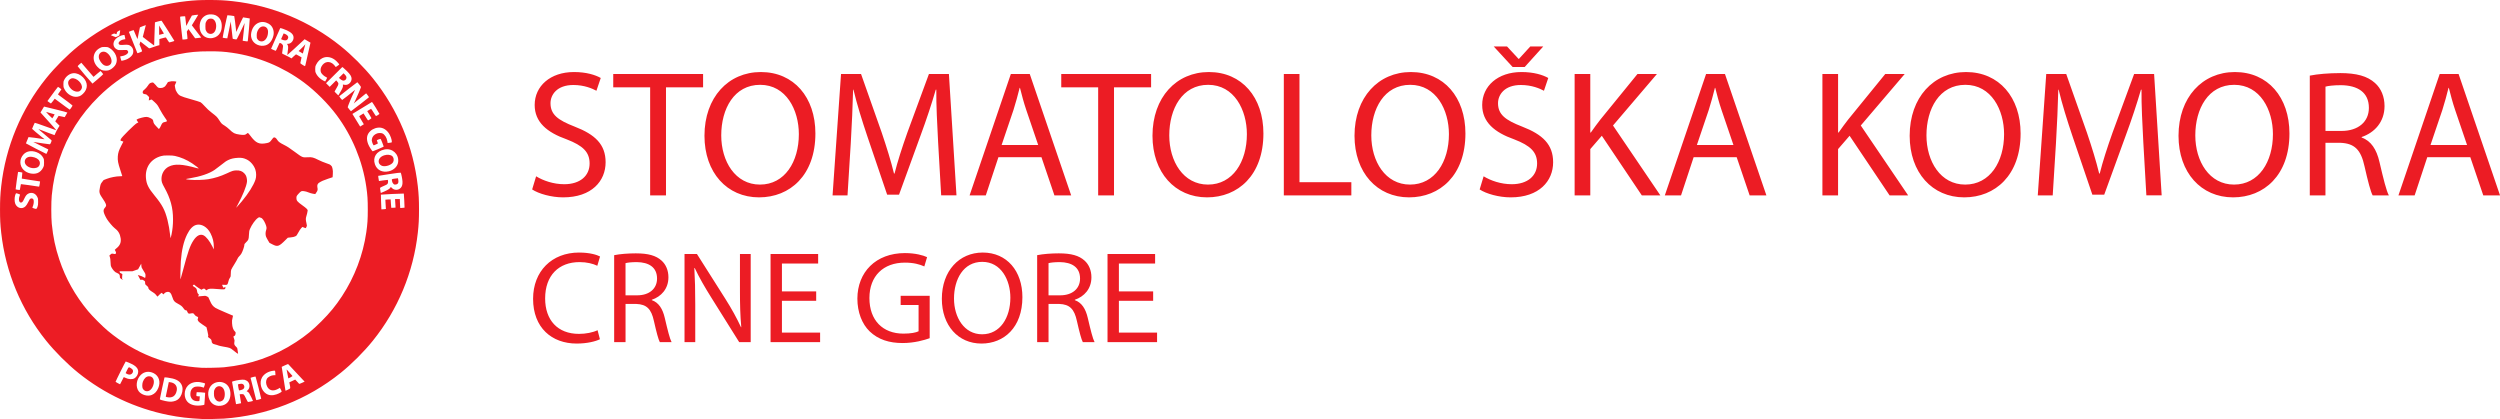 <svg width="165.67mm" height="27.77mm" version="1.1" viewBox="0 0 165.67 27.77" xmlns="http://www.w3.org/2000/svg">
 <path d="m98.986 3.08 1.253 1.36h0.799l1.229-1.36h-0.859l-0.752 0.823h-0.024l-0.764-0.823zm-60.953 1.694c-1.563 0-2.601 0.93-2.601 2.183 0 1.134 0.811 1.814 2.124 2.279 1.086 0.418 1.516 0.847 1.516 1.599 0 0.811-0.621 1.373-1.683 1.373-0.716 0-1.396-0.239-1.861-0.525l-0.263 0.871c0.43 0.286 1.276 0.525 2.052 0.525 1.897 0 2.816-1.085 2.816-2.326 0-1.181-0.692-1.838-2.053-2.363-1.11-0.43-1.599-0.799-1.599-1.551 0-0.549 0.418-1.206 1.516-1.206 0.728 0 1.264 0.239 1.527 0.382l0.287-0.847c-0.358-0.203-0.955-0.394-1.778-0.394zm12.386 0c-2.148 0-3.735 1.67-3.735 4.224 0 2.434 1.492 4.081 3.616 4.081 2.053 0 3.735-1.468 3.735-4.236 0-2.387-1.42-4.069-3.616-4.069zm29.689 0c-2.148 0-3.735 1.67-3.735 4.224 0 2.434 1.492 4.081 3.616 4.081 2.053 0 3.735-1.468 3.735-4.236 0-2.387-1.42-4.069-3.615-4.069zm13.388 0c-2.148 0-3.735 1.67-3.735 4.224 0 2.434 1.491 4.081 3.615 4.081 2.052 0 3.735-1.468 3.735-4.236 0-2.387-1.42-4.069-3.616-4.069zm7.327 0c-1.563 0-2.601 0.93-2.601 2.183 0 1.134 0.811 1.814 2.124 2.279 1.086 0.418 1.515 0.847 1.515 1.599 0 0.811-0.62 1.373-1.682 1.373-0.716 0-1.397-0.239-1.862-0.525l-0.263 0.871c0.43 0.286 1.277 0.525 2.053 0.525 1.897 0 2.816-1.085 2.816-2.326 0-1.181-0.692-1.838-2.053-2.363-1.11-0.43-1.599-0.799-1.599-1.551 0-0.549 0.417-1.206 1.515-1.206 0.728 0 1.265 0.239 1.528 0.382l0.286-0.847c-0.358-0.203-0.955-0.394-1.778-0.394zm29.462 0c-2.148 0-3.735 1.67-3.735 4.224 0 2.434 1.492 4.081 3.616 4.081 2.052 0 3.735-1.468 3.735-4.236 0-2.387-1.42-4.069-3.616-4.069zm17.816 0c-2.148 0-3.735 1.67-3.735 4.224 0 2.434 1.492 4.081 3.616 4.081 2.053 0 3.735-1.468 3.735-4.236 0-2.387-1.42-4.069-3.616-4.069zm6.957 0.071c-0.716 0-1.468 0.06-1.993 0.167v7.935h1.038v-3.484h0.979c0.943 0.036 1.372 0.453 1.611 1.563 0.227 1.002 0.406 1.682 0.537 1.921h1.074c-0.167-0.31-0.358-1.086-0.62-2.208-0.191-0.835-0.561-1.408-1.181-1.623v-0.036c0.847-0.286 1.515-0.991 1.515-2.053 0-0.621-0.227-1.17-0.633-1.528-0.501-0.453-1.217-0.656-2.326-0.656zm-114.42 0.06v0.883h2.446v7.16h1.05v-7.16h2.458v-0.883zm15.095 0-0.561 8.042h0.991l0.215-3.448c0.072-1.205 0.131-2.554 0.155-3.556h0.024c0.227 0.955 0.549 1.993 0.931 3.126l1.301 3.83h0.788l1.42-3.902c0.406-1.098 0.74-2.112 1.014-3.055h0.036c-0.012 1.002 0.06 2.35 0.119 3.472l0.203 3.532h1.014l-0.501-8.042h-1.324l-1.432 3.89c-0.358 1.014-0.644 1.897-0.847 2.708h-0.036c-0.203-0.835-0.478-1.718-0.812-2.708l-1.372-3.89zm11.253 0-2.733 8.042h1.074l0.836-2.53h2.852l0.859 2.53h1.11l-2.744-8.042zm3.341 0v0.883h2.446v7.16h1.05v-7.16h2.458v-0.883zm14.749 0v8.042h4.475v-0.871h-3.437v-7.172zm19.271 0v8.042h1.038v-3.067l0.764-0.883 2.65 3.95h1.229l-3.138-4.63 2.911-3.413h-1.289l-2.458 3.019c-0.203 0.263-0.418 0.549-0.633 0.859h-0.036v-3.878zm8.711 0-2.733 8.042h1.074l0.835-2.53h2.852l0.859 2.53h1.11l-2.745-8.042zm7.709 0v8.042h1.038v-3.067l0.764-0.883 2.65 3.95h1.229l-3.138-4.63 2.911-3.413h-1.289l-2.458 3.019c-0.203 0.263-0.417 0.549-0.632 0.859h-0.036v-3.878zm14.833 0-0.561 8.042h0.99l0.215-3.448c0.072-1.205 0.131-2.554 0.155-3.556h0.024c0.227 0.955 0.549 1.993 0.931 3.126l1.301 3.83h0.788l1.42-3.902c0.406-1.098 0.739-2.112 1.014-3.055h0.036c-0.012 1.002 0.06 2.35 0.119 3.472l0.203 3.532h1.014l-0.501-8.042h-1.324l-1.432 3.89c-0.358 1.014-0.645 1.897-0.848 2.708h-0.036c-0.203-0.835-0.477-1.718-0.811-2.708l-1.373-3.89zm26.073 0-2.733 8.042h1.074l0.836-2.53h2.852l0.859 2.53h1.11l-2.745-8.042zm-111.3 0.716c1.73 0 2.565 1.671 2.565 3.27 0 1.826-0.93 3.341-2.577 3.341-1.635 0-2.566-1.539-2.566-3.258 0-1.766 0.859-3.353 2.578-3.353zm29.689 0c1.73 0 2.566 1.671 2.566 3.27 0 1.826-0.931 3.341-2.578 3.341-1.635 0-2.565-1.539-2.565-3.258 0-1.766 0.859-3.353 2.577-3.353zm13.389 0c1.73 0 2.566 1.671 2.566 3.27 0 1.826-0.931 3.341-2.578 3.341-1.635 0-2.566-1.539-2.566-3.258 0-1.766 0.859-3.353 2.578-3.353zm36.789 0c1.73 0 2.566 1.671 2.566 3.27 0 1.826-0.931 3.341-2.578 3.341-1.635 0-2.566-1.539-2.566-3.258 0-1.766 0.859-3.353 2.578-3.353zm17.816 0c1.73 0 2.566 1.671 2.566 3.27 0 1.826-0.931 3.341-2.578 3.341-1.635 0-2.566-1.539-2.566-3.258 0-1.766 0.859-3.353 2.578-3.353zm7.076 0.024c1.098 0.012 1.849 0.466 1.849 1.504 0 0.919-0.704 1.528-1.814 1.528h-1.062v-2.936c0.167-0.048 0.525-0.096 1.026-0.096zm-87.564 0.179h0.024c0.119 0.465 0.239 0.943 0.418 1.468l0.788 2.315h-2.423l0.788-2.327c0.155-0.489 0.286-0.978 0.406-1.456zm46.073 0h0.024c0.119 0.465 0.239 0.943 0.418 1.468l0.788 2.315h-2.422l0.788-2.327c0.155-0.489 0.286-0.978 0.406-1.456zm48.615 0h0.024c0.119 0.465 0.239 0.943 0.418 1.468l0.788 2.315h-2.422l0.788-2.327c0.155-0.489 0.286-0.978 0.406-1.456zm-123.88 10.912c-1.811 0-3.05 1.239-3.05 3.067 0 1.915 1.239 2.964 2.886 2.964 0.711 0 1.265-0.148 1.543-0.286l-0.156-0.598c-0.303 0.147-0.771 0.243-1.23 0.243-1.421 0-2.244-0.918-2.244-2.348 0-1.534 0.91-2.409 2.279-2.409 0.485 0 0.892 0.104 1.178 0.243l0.182-0.615c-0.199-0.104-0.659-0.26-1.387-0.26zm26.75 0c-1.56 0-2.712 1.213-2.712 3.067 0 1.768 1.083 2.964 2.626 2.964 1.49 0 2.712-1.066 2.712-3.076 0-1.733-1.031-2.955-2.626-2.955zm-5.147 0.035c-1.958 0-3.155 1.274-3.163 3.015 0 0.91 0.312 1.69 0.814 2.175 0.572 0.546 1.3 0.772 2.184 0.772 0.789 0 1.456-0.2 1.794-0.321v-2.808h-1.924v0.607h1.188v1.742c-0.173 0.087-0.511 0.156-1.005 0.156-1.36 0-2.253-0.875-2.253-2.357 0-1.464 0.927-2.348 2.348-2.348 0.589 0 0.979 0.113 1.291 0.252l0.182-0.615c-0.251-0.121-0.78-0.269-1.456-0.269zm-17.833 0.018c-0.52 0-1.066 0.043-1.447 0.121v5.762h0.754v-2.53h0.711c0.685 0.026 0.997 0.329 1.17 1.135 0.165 0.728 0.294 1.221 0.39 1.395h0.78c-0.121-0.225-0.26-0.788-0.451-1.603-0.139-0.607-0.407-1.022-0.858-1.178v-0.026c0.615-0.208 1.1-0.719 1.1-1.49 0-0.451-0.165-0.849-0.459-1.109-0.364-0.329-0.883-0.476-1.689-0.476zm28.032 0c-0.52 0-1.066 0.043-1.448 0.121v5.762h0.754v-2.53h0.711c0.685 0.026 0.997 0.329 1.17 1.135 0.165 0.728 0.295 1.221 0.39 1.395h0.78c-0.121-0.225-0.26-0.788-0.451-1.603-0.139-0.607-0.407-1.022-0.858-1.178v-0.026c0.615-0.208 1.1-0.719 1.1-1.49 0-0.451-0.165-0.849-0.459-1.109-0.364-0.329-0.883-0.476-1.689-0.476zm-21.143 0.043v2.444c0 0.91 0.017 1.621 0.087 2.4l-0.017 0.009c-0.277-0.598-0.615-1.214-1.048-1.898l-1.872-2.954h-0.823v5.84h0.711v-2.495c0-0.971-0.018-1.672-0.061-2.409l0.026-0.009c0.295 0.633 0.685 1.3 1.092 1.95l1.855 2.963h0.762v-5.84zm2.028 5.17e-4v5.84h3.284v-0.633h-2.53v-2.105h2.27v-0.624h-2.27v-1.845h2.4v-0.633zm22.33 0v5.84h3.284v-0.633h-2.53v-2.105h2.27v-0.624h-2.27v-1.845h2.4v-0.633zm-8.301 0.52c1.256 0 1.863 1.213 1.863 2.374 0 1.326-0.676 2.426-1.872 2.426-1.187 0-1.863-1.118-1.863-2.366 0-1.282 0.624-2.434 1.872-2.434zm-22.894 0.017c0.797 0.009 1.343 0.338 1.343 1.092 0 0.667-0.511 1.109-1.317 1.109h-0.772v-2.132c0.121-0.035 0.381-0.069 0.745-0.069zm28.032 0c0.797 0.009 1.343 0.338 1.343 1.092 0 0.667-0.511 1.109-1.317 1.109h-0.772v-2.132c0.121-0.035 0.381-0.069 0.745-0.069z" fill="#EC1C24" stroke-width=".298"/>
 <path d="m13.412 27.767c-0.918-0.047-1.537-0.119-2.267-0.266-2.172-0.437-4.225-1.399-5.952-2.789-0.74-0.596-1.542-1.398-2.138-2.138-1.651-2.05-2.685-4.537-2.975-7.152-0.062-0.559-0.079-0.891-0.079-1.53 0-0.644 0.018-0.998 0.079-1.548 0.291-2.617 1.325-5.101 2.975-7.152 0.596-0.74 1.398-1.542 2.138-2.138 2.05-1.651 4.537-2.685 7.152-2.975 0.559-0.062 0.891-0.079 1.53-0.079 0.644-1e-4 0.998 0.018 1.548 0.079 2.619 0.291 5.087 1.319 7.152 2.976 0.734 0.59 1.547 1.403 2.137 2.137 1.658 2.064 2.685 4.532 2.976 7.152 0.061 0.547 0.079 0.903 0.079 1.539 0 0.636-0.018 0.992-0.079 1.539-0.291 2.619-1.32 5.09-2.976 7.152-0.589 0.734-1.404 1.548-2.138 2.138-2.219 1.783-4.9 2.831-7.748 3.03-0.275 0.019-1.206 0.036-1.414 0.025zm1.334-0.9c0.324-0.082 0.524-0.37 0.525-0.753 5e-4 -0.327-0.136-0.592-0.369-0.716-0.216-0.115-0.48-0.117-0.709-4e-3 -0.362 0.178-0.504 0.682-0.31 1.098 0.153 0.327 0.485 0.471 0.863 0.375zm-0.231-0.255c-0.01-3e-3 -0.04-0.01-0.067-0.016-0.08-0.018-0.185-0.127-0.229-0.238-0.031-0.08-0.04-0.138-0.041-0.279-9.1e-4 -0.161 4e-3 -0.188 0.05-0.281 0.088-0.18 0.258-0.25 0.426-0.176 0.164 0.072 0.256 0.286 0.241 0.558-0.01 0.182-0.069 0.312-0.17 0.377-0.061 0.039-0.166 0.067-0.209 0.055zm-1.072 0.238c0.081-0.015 0.102-0.026 0.102-0.052 0-0.018 0.013-0.198 0.028-0.399 0.015-0.202 0.025-0.369 0.022-0.373-0.013-0.013-0.55-0.049-0.561-0.037-7e-3 7e-3 -0.015 0.067-0.019 0.133-6e-3 0.115-5e-3 0.122 0.035 0.132 0.023 6e-3 0.075 0.011 0.116 0.011l0.074 2.5e-4 -9e-3 0.138c-5e-3 0.076-0.012 0.148-0.016 0.16-0.01 0.032-0.217 0.029-0.311-5e-3 -0.116-0.041-0.187-0.104-0.241-0.215-0.041-0.083-0.049-0.124-0.049-0.236 5e-4 -0.213 0.083-0.365 0.246-0.453 0.101-0.055 0.4-0.053 0.542 3e-3 0.053 0.021 0.099 0.036 0.102 0.033 0.012-0.012 0.094-0.267 0.088-0.273-0.023-0.023-0.222-0.077-0.348-0.094-0.324-0.044-0.619 0.044-0.8 0.24-0.266 0.288-0.275 0.788-0.02 1.065 0.204 0.221 0.579 0.303 1.018 0.221zm2.368-0.097c0.089-0.016 0.164-0.03 0.166-0.032 2e-3 -1e-3 -0.02-0.134-0.049-0.294-0.029-0.16-0.049-0.295-0.044-0.3 5e-3 -5e-3 0.06-9e-3 0.122-0.01 0.09-1e-3 0.122 6e-3 0.153 0.034 0.022 0.02 0.088 0.138 0.147 0.262 0.059 0.125 0.116 0.227 0.127 0.227 0.054 2e-4 0.331-0.059 0.331-0.07 0-0.029-0.22-0.474-0.26-0.526-0.024-0.031-0.07-0.07-0.102-0.088l-0.06-0.032 0.059-0.051c0.145-0.128 0.175-0.352 0.069-0.524-0.04-0.065-0.078-0.099-0.155-0.138-0.091-0.046-0.119-0.052-0.257-0.051-0.204 2e-3 -0.679 0.102-0.681 0.144-1e-3 0.029 0.258 1.48 0.264 1.48 4e-3 0 0.08-0.013 0.17-0.029zm-0.012-1.06c-0.017-0.1-0.03-0.192-0.03-0.204 5e-4 -0.028 0.112-0.058 0.216-0.059 0.099-2e-4 0.164 0.045 0.194 0.134 0.044 0.135-0.03 0.238-0.204 0.283-0.058 0.015-0.115 0.028-0.125 0.028-0.011 0-0.033-0.082-0.05-0.182zm-4.297 0.904c0.204-0.043 0.336-0.132 0.445-0.301 0.129-0.2 0.182-0.471 0.132-0.671-0.07-0.275-0.275-0.449-0.641-0.541-0.181-0.046-0.519-0.092-0.538-0.073-0.011 0.011-0.307 1.402-0.308 1.447 0 0.025 0.164 0.079 0.364 0.118 0.267 0.052 0.378 0.057 0.546 0.021zm-0.445-0.28c-0.059-0.013-0.075-0.024-0.07-0.047 4e-3 -0.016 0.051-0.237 0.103-0.49l0.095-0.46 0.096 0.011c0.313 0.037 0.487 0.259 0.431 0.551-0.071 0.364-0.298 0.514-0.656 0.434zm6.093 0.161c0.084-0.021 0.155-0.047 0.159-0.058 8e-3 -0.02-0.356-1.447-0.373-1.464-0.015-0.015-0.332 0.068-0.332 0.086 0 0.013 0.205 0.818 0.358 1.407 0.01 0.037 0.021 0.067 0.026 0.067 5e-3 0 0.077-0.017 0.161-0.038zm-7.088-0.307c0.192-0.079 0.33-0.226 0.426-0.454 0.172-0.41 0.049-0.81-0.304-0.986-0.311-0.156-0.63-0.111-0.86 0.12-0.291 0.291-0.352 0.779-0.135 1.074 0.181 0.246 0.593 0.362 0.874 0.247zm-0.421-0.26c-0.065-0.02-0.14-0.088-0.182-0.165-0.045-0.084-0.041-0.311 7e-3 -0.443 0.083-0.224 0.219-0.353 0.386-0.367 0.287-0.024 0.427 0.271 0.296 0.622-0.105 0.282-0.301 0.417-0.508 0.353zm8.695 0.218c0.166-0.057 0.333-0.154 0.333-0.192 0-0.013-0.028-0.072-0.062-0.13l-0.062-0.106-0.098 0.059c-0.054 0.033-0.151 0.073-0.216 0.091-0.22 0.059-0.407-0.019-0.516-0.216-0.098-0.177-0.11-0.374-0.033-0.524 0.068-0.132 0.297-0.249 0.487-0.249h0.083l-5e-3 -0.111c-9e-3 -0.201-7e-3 -0.198-0.132-0.183-0.329 0.037-0.611 0.203-0.75 0.441-0.196 0.335-0.07 0.853 0.263 1.073 0.193 0.128 0.431 0.144 0.71 0.048zm0.751-0.311c0.173-0.086 0.166-0.067 0.118-0.314l-0.033-0.167 0.391-0.184 0.125 0.135c0.069 0.074 0.131 0.141 0.137 0.149 7e-3 8e-3 0.091-0.022 0.187-0.067l0.175-0.081-0.107-0.111c-0.086-0.089-0.897-0.954-0.975-1.041-0.017-0.018-0.062-3e-3 -0.229 0.075l-0.209 0.098 0.01 0.058c6e-3 0.032 0.058 0.366 0.117 0.743 0.112 0.72 0.123 0.783 0.134 0.783 4e-3 0 0.075-0.034 0.159-0.075zm-7e-3 -0.881c-0.012-0.076-0.037-0.205-0.056-0.286s-0.034-0.156-0.034-0.165c0-9e-3 0.071 0.066 0.157 0.166 0.087 0.1 0.175 0.198 0.196 0.217 0.021 0.019 0.038 0.043 0.038 0.054 0 0.015-0.246 0.152-0.274 0.152-3e-3 0-0.016-0.062-0.028-0.138zm-11.002 0.294c0.065-0.13 0.12-0.238 0.123-0.241 3e-3 -3e-3 0.046 0.015 0.096 0.041 0.22 0.112 0.463 0.127 0.614 0.038 0.144-0.085 0.247-0.268 0.247-0.438-5.5e-4 -0.188-0.112-0.337-0.349-0.47-0.117-0.065-0.443-0.206-0.478-0.206-0.016 0-0.673 1.315-0.673 1.347 0 0.011 0.263 0.155 0.298 0.164 2e-3 5.9e-4 0.057-0.105 0.122-0.235zm0.388-0.428c-0.03-0.011-0.074-0.034-0.098-0.05l-0.043-0.029 0.097-0.198c0.108-0.22 0.101-0.216 0.244-0.134 0.15 0.086 0.189 0.207 0.108 0.329-0.068 0.101-0.179 0.131-0.308 0.082zm6.38-0.465c1.746-0.17 3.346-0.731 4.782-1.675 0.642-0.422 1.095-0.793 1.668-1.367s0.944-1.026 1.367-1.668c0.839-1.276 1.397-2.744 1.611-4.239 0.078-0.548 0.098-0.846 0.098-1.503 0-0.657-0.019-0.955-0.098-1.503-0.242-1.695-0.937-3.372-1.969-4.755-0.572-0.766-1.395-1.589-2.161-2.161-1.383-1.032-3.06-1.726-4.755-1.969-0.548-0.078-0.846-0.098-1.503-0.098-0.822 0-1.32 0.047-2.064 0.195-1.983 0.395-3.804 1.361-5.264 2.792-1.224 1.2-2.094 2.585-2.627 4.181-0.266 0.796-0.413 1.494-0.501 2.375-0.043 0.436-0.043 1.45 0 1.886 0.088 0.881 0.235 1.579 0.501 2.375 0.418 1.253 1.043 2.369 1.911 3.416 0.285 0.343 0.966 1.024 1.309 1.309 1.788 1.484 3.87 2.305 6.2 2.442 0.26 0.015 1.215-6e-3 1.494-0.033zm0.828-0.953c-0.057-0.04-0.168-0.127-0.248-0.193-0.166-0.138-0.199-0.15-0.632-0.224-0.151-0.026-0.303-0.061-0.338-0.079-0.035-0.018-0.112-0.042-0.17-0.054-0.059-0.012-0.128-0.033-0.153-0.046-0.053-0.027-0.105-0.099-0.105-0.145-5e-4 -0.102-0.038-0.166-0.135-0.228-0.105-0.067-0.13-0.102-0.098-0.14 0.015-0.018 4e-3 -0.095-0.044-0.306-0.035-0.155-0.065-0.283-0.067-0.284-2e-3 -1e-3 -0.115-0.077-0.251-0.169-0.183-0.124-0.26-0.187-0.296-0.244-0.047-0.074-0.048-0.079-0.023-0.16 0.024-0.081 0.024-0.085-0.015-0.114-0.022-0.017-0.062-0.036-0.088-0.042-0.03-7e-3 -0.075-0.047-0.121-0.107-0.081-0.107-0.086-0.108-0.261-0.076-0.109 0.02-0.115 0.019-0.158-0.021-0.025-0.023-0.054-0.073-0.065-0.11-0.02-0.067-0.031-0.074-0.13-0.089-0.021-3e-3 -0.069-0.054-0.115-0.122-0.093-0.136-0.162-0.191-0.393-0.316-0.217-0.117-0.268-0.179-0.34-0.408-0.094-0.303-0.185-0.394-0.359-0.362-0.09 0.017-0.182 0.076-0.199 0.127-0.015 0.047-0.031 0.044-0.098-0.018-0.031-0.029-0.063-0.053-0.071-0.053-8e-3 0-0.07 0.057-0.139 0.127l-0.125 0.127-0.042-0.044c-0.023-0.024-0.063-0.072-0.089-0.107-0.026-0.035-0.11-0.1-0.187-0.145-0.185-0.109-0.29-0.211-0.29-0.281 0-0.053-0.017-0.074-0.149-0.187-0.06-0.051-0.065-0.063-0.065-0.151-4e-5 -0.095-9.6e-4 -0.097-0.087-0.156-0.074-0.051-0.098-0.058-0.156-0.049l-0.068 0.011-0.169-0.321 0.049 0.012c0.131 0.032 0.3 0.1 0.355 0.142 0.081 0.062 0.101 0.04 0.102-0.113 7.6e-4 -0.12 0-0.121-0.131-0.325-0.127-0.197-0.132-0.21-0.142-0.336l-0.01-0.131-0.207 0.371-0.38 0.132-0.849-6e-4 0.012 0.049c7e-3 0.027 0.014 0.05 0.015 0.051 2e-3 1e-3 0.038 0.02 0.081 0.042l0.078 0.039-0.012 0.164c-0.012 0.159-0.011 0.165 0.029 0.184l0.041 0.02-0.041 1e-3c-0.023 6.6e-4 -0.073-0.024-0.111-0.055-0.062-0.05-0.07-0.065-0.07-0.133 0-0.135-0.042-0.192-0.18-0.246-0.097-0.038-0.142-0.069-0.223-0.157-0.056-0.06-0.125-0.161-0.155-0.224-0.049-0.105-0.054-0.134-0.061-0.347-6e-3 -0.173-0.017-0.258-0.043-0.33l-0.035-0.098 0.074-0.069c0.078-0.073 0.087-0.074 0.26-0.038 0.113 0.024 0.146-0.092 0.06-0.209-0.019-0.026-0.035-0.056-0.035-0.065 0-9e-3 0.045-0.051 0.099-0.093 0.242-0.187 0.331-0.391 0.291-0.674-0.041-0.297-0.168-0.506-0.416-0.687-0.099-0.072-0.392-0.418-0.489-0.576-0.115-0.187-0.211-0.405-0.223-0.505-0.014-0.109 9e-3 -0.171 0.099-0.274 0.028-0.032 0.056-0.079 0.062-0.105 0.019-0.074-0.041-0.212-0.18-0.415-0.28-0.41-0.296-0.468-0.226-0.81 0.046-0.224 0.051-0.234 0.145-0.358l0.098-0.127 0.213-0.083c0.243-0.095 0.623-0.168 0.876-0.169 0.081-2.5e-4 0.147-7e-3 0.147-0.014 0-8e-3 -0.059-0.19-0.13-0.405-0.15-0.45-0.183-0.629-0.166-0.894 0.016-0.238 0.072-0.412 0.233-0.72l0.137-0.262-0.047-0.018c-0.026-0.01-0.067-0.023-0.091-0.029-0.064-0.016-0.067-0.032-0.026-0.128 0.054-0.127 0.928-0.992 1.062-1.053l0.093-0.042-0.064-0.087c-0.035-0.048-0.061-0.089-0.057-0.092 0.081-0.061 0.156-0.09 0.355-0.14 0.286-0.071 0.374-0.067 0.562 0.028 0.148 0.075 0.176 0.105 0.192 0.207 0.021 0.133 0.051 0.182 0.214 0.353l0.157 0.164 0.04-0.041c0.022-0.023 0.065-0.101 0.097-0.174 0.079-0.184 0.119-0.223 0.26-0.249 0.18-0.034 0.18-0.05-3e-3 -0.302-0.084-0.117-0.228-0.352-0.32-0.524-0.16-0.3-0.172-0.317-0.339-0.477-0.095-0.091-0.184-0.172-0.199-0.18-0.016-9e-3 -0.059-2e-3 -0.114 0.021l-0.088 0.036 0.011-0.111 0.011-0.111-0.086-0.091c-0.077-0.081-0.097-0.092-0.181-0.103-0.123-0.015-0.172-0.061-0.158-0.147 0.012-0.074 0.029-0.097 0.145-0.188 0.049-0.039 0.13-0.131 0.18-0.206 0.114-0.17 0.142-0.195 0.253-0.224 0.087-0.023 0.092-0.022 0.152 0.023 0.034 0.026 0.093 0.087 0.132 0.136 0.141 0.179 0.167 0.195 0.311 0.195 0.108-1.5e-4 0.143-8e-3 0.225-0.053 0.082-0.045 0.11-0.075 0.185-0.197l0.088-0.144 0.126-0.032c0.1-0.025 0.159-0.029 0.283-0.018 0.107 9e-3 0.154 0.019 0.149 0.034-5e-3 0.011-0.03 0.07-0.057 0.131l-0.048 0.11 0.027 0.16c0.024 0.138 0.04 0.179 0.117 0.299 0.141 0.219 0.203 0.25 0.909 0.45 0.318 0.09 0.612 0.181 0.653 0.202 0.047 0.024 0.152 0.124 0.283 0.269 0.151 0.167 0.278 0.284 0.459 0.425 0.335 0.26 0.351 0.275 0.499 0.501 0.148 0.226 0.163 0.24 0.365 0.364 0.083 0.051 0.219 0.159 0.302 0.239 0.266 0.257 0.346 0.298 0.676 0.347 0.278 0.041 0.369 0.032 0.46-0.045 0.039-0.033 0.083-0.061 0.097-0.061s0.081 0.074 0.148 0.165c0.382 0.517 0.601 0.614 1.127 0.5 0.152-0.033 0.192-0.063 0.315-0.234 0.044-0.061 0.094-0.119 0.111-0.128 0.07-0.037 0.165 0.023 0.241 0.151 0.071 0.121 0.173 0.196 0.451 0.336 0.221 0.111 0.337 0.186 0.71 0.461 0.519 0.383 0.509 0.379 0.865 0.359 0.277-0.016 0.362 6e-3 0.705 0.177 0.146 0.073 0.367 0.166 0.509 0.212 0.222 0.073 0.259 0.091 0.325 0.158 0.066 0.067 0.078 0.092 0.103 0.221 0.023 0.112 0.026 0.19 0.016 0.35l-0.013 0.205-0.305 0.101c-0.287 0.095-0.451 0.168-0.601 0.269-0.091 0.061-0.128 0.164-0.104 0.289 0.032 0.171 0.025 0.214-0.061 0.341l-0.079 0.117-0.148-0.023c-0.087-0.013-0.211-0.05-0.299-0.087-0.101-0.043-0.2-0.071-0.299-0.083-0.176-0.021-0.19-0.015-0.355 0.163-0.136 0.147-0.148 0.171-0.148 0.299 0 0.164 0.06 0.237 0.382 0.467 0.274 0.196 0.364 0.282 0.365 0.349 6e-4 0.05-0.06 0.31-0.096 0.412-0.037 0.104-0.035 0.231 8e-3 0.402 0.019 0.078 0.035 0.161 0.035 0.183 5e-4 0.057-0.069 0.186-0.094 0.176-0.012-5e-3 -0.062-0.025-0.112-0.045l-0.091-0.036-0.081 0.083c-0.047 0.049-0.127 0.169-0.19 0.289-0.104 0.196-0.114 0.208-0.203 0.252-0.068 0.033-0.147 0.052-0.293 0.068l-0.2 0.022-0.164 0.163c-0.428 0.426-0.516 0.454-0.865 0.273l-0.188-0.098-0.101-0.169c-0.056-0.093-0.114-0.207-0.129-0.252-0.039-0.116-0.036-0.285 9e-3 -0.412 0.027-0.078 0.034-0.128 0.026-0.193-0.016-0.125-0.123-0.373-0.217-0.5-0.07-0.095-0.092-0.113-0.177-0.139l-0.098-0.031-0.084 0.054c-0.155 0.1-0.404 0.446-0.517 0.72-0.053 0.127-0.059 0.163-0.071 0.402-0.015 0.303-0.025 0.327-0.2 0.497-0.094 0.091-0.104 0.108-0.104 0.175 0 0.094-0.121 0.439-0.199 0.567-0.033 0.054-0.096 0.133-0.141 0.175-0.049 0.047-0.094 0.111-0.114 0.163-0.018 0.047-0.113 0.213-0.21 0.368-0.098 0.155-0.19 0.315-0.205 0.356-0.018 0.048-0.028 0.139-0.029 0.263-1e-3 0.186-2e-3 0.19-0.066 0.286-0.035 0.053-0.07 0.132-0.077 0.176-7e-3 0.043-0.029 0.121-0.048 0.173-0.041 0.111-0.066 0.121-0.257 0.105-0.072-6e-3 -0.131-7e-3 -0.131-3e-3 0 0.021 0.088 0.205 0.099 0.205 6e-3 0 0.035-0.017 0.064-0.037s0.056-0.034 0.061-0.029c4e-3 4e-3 2e-3 0.039-6e-3 0.078-0.013 0.063-0.021 0.071-0.085 0.084-0.043 9e-3 -0.222 1e-3 -0.453-0.018-0.445-0.037-0.549-0.031-0.654 0.039l-0.075 0.049-0.052-0.056c-0.029-0.031-0.063-0.057-0.076-0.058-0.056-5e-3 -0.098 7e-3 -0.132 0.039-0.02 0.019-0.042 0.034-0.048 0.034-0.031 0-0.394-0.243-0.438-0.293-0.05-0.056-0.052-0.057-0.098-0.029-0.062 0.038-0.059 0.067 0.011 0.108 0.184 0.109 0.207 0.143 0.236 0.357 8e-3 0.056 0.027 0.097 0.066 0.137l0.055 0.057-0.039 0.05c-0.021 0.027-0.032 0.052-0.023 0.055 9e-3 3e-3 0.119-7e-3 0.244-0.021 0.223-0.026 0.23-0.026 0.319 0.011 0.05 0.021 0.1 0.047 0.11 0.057 0.011 0.011 0.062 0.119 0.113 0.242 0.105 0.248 0.184 0.351 0.358 0.468 0.056 0.037 0.34 0.168 0.632 0.291s0.535 0.226 0.538 0.23c4e-3 4e-3 -0.011 0.075-0.034 0.158-0.035 0.13-0.039 0.178-0.03 0.343 0.015 0.266 0.077 0.442 0.198 0.555 0.042 0.039 0.045 0.052 0.035 0.133-0.011 0.09-0.047 0.152-0.087 0.152-0.012 0-0.032 0.012-0.043 0.026-0.017 0.021-0.013 0.05 0.025 0.148 0.042 0.109 0.044 0.132 0.028 0.217-0.028 0.147-9e-3 0.209 0.099 0.314 0.088 0.086 0.094 0.099 0.106 0.205 7e-3 0.062 0.02 0.148 0.029 0.191 9e-3 0.043 0.014 0.081 0.01 0.085-4e-3 4e-3 -0.053-0.026-0.11-0.066zm-3.56-5.425c0.339-1.286 0.479-1.686 0.713-2.038 0.211-0.317 0.444-0.432 0.661-0.327 0.171 0.083 0.409 0.384 0.588 0.745l0.093 0.187v-0.171c5e-4 -0.323-0.067-0.596-0.219-0.896-0.216-0.424-0.613-0.654-0.958-0.554-0.219 0.064-0.418 0.274-0.592 0.626-0.226 0.457-0.362 1.036-0.417 1.778-0.026 0.35-0.041 1.235-0.02 1.192 0.01-0.02 0.077-0.264 0.151-0.543zm-0.747-2.421c0.068-0.336 0.099-0.649 0.099-0.999 0-0.773-0.167-1.389-0.573-2.116-0.16-0.286-0.192-0.382-0.192-0.576 0-0.341 0.19-0.658 0.482-0.806 0.392-0.197 0.889-0.173 1.836 0.092 0.086 0.024 0.154 0.037 0.151 0.028-9e-3 -0.026-0.245-0.208-0.432-0.333-0.356-0.238-0.761-0.413-1.147-0.496-0.113-0.024-0.228-0.032-0.454-0.032-0.26 5e-5 -0.324 6e-3 -0.454 0.041-0.684 0.185-1.072 0.742-1.012 1.451 0.034 0.408 0.16 0.666 0.563 1.155 0.521 0.633 0.693 0.958 0.866 1.632 0.071 0.277 0.145 0.701 0.175 1 0.011 0.115 0.027 0.203 0.034 0.196 7e-3 -7e-3 0.034-0.114 0.059-0.237zm4.652-2.187c0.458-0.552 0.779-1.062 0.911-1.45 0.062-0.184 0.059-0.459-8e-3 -0.662-0.093-0.282-0.317-0.546-0.569-0.67-0.197-0.097-0.337-0.124-0.59-0.111-0.256 0.012-0.466 0.06-0.637 0.146-0.156 0.078-0.171 0.089-0.511 0.355-0.152 0.119-0.332 0.255-0.4 0.302-0.353 0.241-0.935 0.438-1.639 0.554-0.335 0.055-0.334 0.063 0.024 0.097 0.316 0.03 0.915 0.011 1.195-0.036 0.445-0.076 0.815-0.192 1.233-0.386 0.363-0.169 0.426-0.189 0.611-0.198 0.255-0.013 0.42 0.048 0.565 0.209 0.038 0.042 0.083 0.109 0.101 0.149 0.048 0.109 0.075 0.29 0.061 0.402-0.037 0.299-0.275 0.883-0.622 1.53l-0.1 0.187 0.102-0.107c0.056-0.059 0.179-0.199 0.272-0.311zm9.488 0.505 0.067-0.011-8e-3 -0.091c-5e-3 -0.05-0.013-0.188-0.018-0.307l-0.01-0.215 0.171-0.013c0.094-7e-3 0.174-9e-3 0.178-5e-3 4e-3 4e-3 0.012 0.129 0.019 0.278 6e-3 0.149 0.016 0.273 0.022 0.277 6e-3 3e-3 0.072 2e-3 0.148-3e-3l0.137-9e-3 -8e-3 -0.14c-4e-3 -0.077-0.012-0.204-0.017-0.282l-8e-3 -0.142h0.319v0.104c0 0.057 5e-3 0.19 0.012 0.296l0.012 0.192 0.141-0.01c0.077-5e-3 0.143-0.012 0.145-0.016 7e-3 -0.011-0.04-0.925-0.048-0.933-0.011-0.011-1.508 0.06-1.52 0.072-5e-3 5e-3 0 0.196 0.011 0.424 0.011 0.228 0.02 0.444 0.02 0.481v0.067l0.085-2e-4c0.046-1e-4 0.114-5e-3 0.151-0.011zm-23.026-0.14c0.038-0.106 0.045-0.156 0.045-0.338 6e-4 -0.206-1e-3 -0.218-0.057-0.332-0.117-0.238-0.364-0.329-0.588-0.218-0.115 0.057-0.18 0.139-0.279 0.349-0.095 0.203-0.133 0.245-0.215 0.245-0.051 0-0.068-0.01-0.097-0.058-0.046-0.075-0.046-0.222 9.1e-4 -0.351 0.019-0.054 0.037-0.105 0.039-0.113 5e-3 -0.019-0.237-0.104-0.266-0.092-0.012 5e-3 -0.038 0.061-0.058 0.127-0.051 0.166-0.051 0.414 1e-3 0.553 0.08 0.215 0.286 0.338 0.489 0.292 0.151-0.034 0.252-0.138 0.373-0.386 0.083-0.17 0.109-0.209 0.159-0.232 0.073-0.035 0.151-0.01 0.188 0.061 0.037 0.069 0.028 0.261-0.018 0.387-0.021 0.059-0.043 0.12-0.049 0.136-8e-3 0.023 0.015 0.037 0.103 0.065 0.167 0.053 0.175 0.05 0.227-0.094zm23.011-1.039c0.225-0.096 0.37-0.195 0.393-0.268 0.01-0.031 0.017-0.028 0.066 0.028 0.165 0.188 0.45 0.188 0.616-6.3e-4 0.084-0.096 0.117-0.233 0.104-0.427-0.012-0.169-0.088-0.538-0.117-0.567-0.011-0.011-0.281 0.023-0.752 0.094-0.404 0.061-0.737 0.113-0.74 0.117-3e-3 3e-3 3e-3 0.057 0.013 0.119 0.011 0.062 0.023 0.138 0.028 0.168l9e-3 0.055 0.279-0.042c0.154-0.023 0.29-0.038 0.302-0.034 0.015 6e-3 0.023 0.045 0.023 0.114 0 0.13-0.034 0.179-0.164 0.233-0.233 0.098-0.37 0.169-0.37 0.192 0 0.035 0.036 0.276 0.045 0.305 4e-3 0.013 0.015 0.021 0.023 0.018 8e-3 -3e-3 0.117-0.049 0.241-0.102zm0.574-0.502c-0.043-0.043-0.066-0.088-0.081-0.154-0.035-0.162-0.044-0.152 0.18-0.185 0.11-0.016 0.202-0.027 0.205-0.024 3e-3 3e-3 0.014 0.052 0.024 0.11 0.035 0.19-0.024 0.291-0.179 0.306-0.082 8e-3 -0.093 4e-3 -0.149-0.052zm-24.717 0.219c0.015-0.101 0.032-0.188 0.036-0.193 7e-3 -7e-3 1.023 0.135 1.171 0.164 0.046 9e-3 0.047 8e-3 0.074-0.165 0.015-0.096 0.026-0.176 0.025-0.177-1e-3 -1e-3 -0.273-0.043-0.604-0.092s-0.605-0.093-0.61-0.097c-4e-3 -4e-3 5e-3 -0.094 0.021-0.199 0.016-0.105 0.024-0.195 0.018-0.201-5e-3 -5e-3 -0.071-0.019-0.145-0.031-0.097-0.015-0.137-0.016-0.141-2e-3 -0.017 0.055-0.168 1.138-0.16 1.146 0.015 0.015 0.266 0.051 0.278 0.04 6e-3 -6e-3 0.023-0.093 0.038-0.194zm1.139-0.928c0.15-0.057 0.293-0.196 0.37-0.36 0.058-0.124 0.061-0.139 0.061-0.334 0-0.188-4e-3 -0.213-0.05-0.306-0.088-0.178-0.247-0.312-0.462-0.388-0.338-0.119-0.644-0.064-0.847 0.151-0.284 0.301-0.281 0.752 9e-3 1.034 0.231 0.226 0.627 0.313 0.92 0.203zm-0.449-0.348c-0.284-0.08-0.441-0.276-0.388-0.486 0.044-0.175 0.235-0.273 0.468-0.239 0.244 0.036 0.419 0.134 0.49 0.273 0.076 0.149 0.022 0.337-0.12 0.42-0.101 0.059-0.3 0.073-0.449 0.032zm23.727 0.232c0.341-0.08 0.59-0.332 0.62-0.628 0.054-0.52-0.393-0.922-0.907-0.817-0.53 0.109-0.794 0.517-0.634 0.981 0.132 0.384 0.491 0.565 0.921 0.464zm-0.428-0.354c-0.101-0.028-0.199-0.116-0.228-0.203-0.069-0.208 0.079-0.417 0.353-0.502 0.201-0.062 0.414-0.042 0.522 0.049 0.107 0.09 0.137 0.263 0.069 0.397-0.095 0.187-0.479 0.326-0.717 0.259zm-22.192-0.941c0.035-0.081 0.058-0.151 0.051-0.157-6e-3 -5e-3 -0.233-0.117-0.504-0.248-0.271-0.131-0.49-0.241-0.487-0.244 3e-3 -3e-3 0.073 7e-3 0.155 0.022 0.157 0.029 0.894 0.134 0.942 0.134 0.035 0 0.138-0.242 0.113-0.265-0.086-0.076-0.675-0.575-0.764-0.646-0.063-0.051-0.112-0.095-0.109-0.098 3e-3 -3e-3 0.065 0.018 0.138 0.049 0.224 0.093 0.927 0.358 0.932 0.352 3e-3 -3e-3 0.03-0.064 0.06-0.135 0.03-0.071 0.104-0.21 0.165-0.308l0.11-0.179-0.144-0.145-0.144-0.145 0.108-0.178c0.059-0.098 0.111-0.182 0.115-0.186 4e-3 -4e-3 0.097 0.014 0.205 0.041 0.109 0.027 0.199 0.046 0.201 0.044 0.032-0.046 0.172-0.289 0.174-0.303 2e-3 -0.012-0.305-0.095-0.77-0.209l-0.774-0.189-0.236 0.392 0.209 0.232c0.698 0.774 0.85 0.944 0.845 0.949-3e-3 3e-3 -0.324-0.111-0.713-0.254-0.39-0.142-0.714-0.253-0.722-0.245-0.013 0.013-0.175 0.385-0.175 0.401 0 0.014 0.448 0.394 0.632 0.536 0.098 0.076 0.184 0.144 0.192 0.151 8e-3 7e-3 -0.06-1e-3 -0.151-0.019-0.174-0.034-0.904-0.13-0.911-0.12-0.015 0.021-0.171 0.401-0.171 0.415 5.1e-4 0.014 1.307 0.69 1.354 0.7 6e-3 1e-3 0.039-0.064 0.073-0.144zm0.094-2.431c-0.117-0.121-0.197-0.215-0.178-0.208 0.02 7e-3 0.152 0.045 0.294 0.085 0.142 0.04 0.261 0.074 0.264 0.077 8e-3 7e-3 -0.14 0.256-0.155 0.262-6e-3 2e-3 -0.107-0.095-0.225-0.216zm21.822 2.255c0.19-0.08 0.352-0.151 0.361-0.159 0.014-0.012-0.169-0.481-0.202-0.519-9e-3 -0.011-0.211 0.061-0.249 0.088-4e-3 3e-3 0.01 0.048 0.031 0.099 0.021 0.051 0.039 0.101 0.038 0.111 0 0.01-0.062 0.044-0.138 0.075l-0.137 0.058-0.032-0.04c-0.017-0.022-0.049-0.096-0.07-0.164-0.034-0.109-0.036-0.136-0.018-0.221 0.036-0.17 0.146-0.289 0.337-0.364 0.093-0.036 0.269-0.039 0.35-5e-3 0.158 0.066 0.295 0.279 0.335 0.519l0.019 0.118 0.116-0.012c0.064-7e-3 0.126-0.017 0.139-0.021 0.056-0.022 7e-3 -0.254-0.101-0.482-0.13-0.274-0.367-0.466-0.615-0.5-0.234-0.032-0.51 0.06-0.689 0.229-0.231 0.219-0.278 0.494-0.144 0.85 0.064 0.17 0.265 0.485 0.31 0.485 8e-3 0 0.169-0.065 0.359-0.145zm-0.95-1.643c2e-3 -1e-3 -0.069-0.12-0.158-0.265-0.1-0.163-0.156-0.269-0.145-0.279 0.016-0.016 0.271-0.177 0.28-0.177 2e-3 0 0.068 0.104 0.145 0.231 0.077 0.127 0.147 0.231 0.156 0.231 0.032 0 0.225-0.128 0.224-0.148-5e-4 -0.011-0.063-0.121-0.14-0.243l-0.139-0.222 0.117-0.075c0.065-0.041 0.126-0.075 0.137-0.076 0.011-2.5e-4 0.085 0.108 0.166 0.24 0.081 0.132 0.153 0.24 0.161 0.24 0.026 0 0.231-0.128 0.231-0.144 0-0.026-0.483-0.8-0.495-0.793-0.015 8e-3 -1.143 0.696-1.234 0.753l-0.066 0.041 0.232 0.378c0.128 0.208 0.243 0.396 0.257 0.418l0.025 0.04 0.12-0.074c0.066-0.041 0.121-0.075 0.124-0.077zm-0.271-1.309c0.313-0.245 0.58-0.456 0.594-0.47 0.021-0.021 0.01-0.043-0.073-0.149l-0.097-0.124-0.105 0.082c-0.286 0.224-0.53 0.422-0.62 0.503l-0.099 0.09 0.103-0.202c0.103-0.203 0.377-0.851 0.377-0.892 0-0.026-0.225-0.315-0.245-0.315-0.014 0-1.11 0.852-1.168 0.907-0.033 0.032-0.032 0.035 0.059 0.15 0.051 0.064 0.099 0.117 0.107 0.117 0.017 0 0.59-0.449 0.743-0.582 0.061-0.053 0.111-0.092 0.111-0.086 0 6e-3 -0.035 0.081-0.078 0.166-0.136 0.271-0.423 0.964-0.409 0.987 0.03 0.051 0.205 0.262 0.216 0.262 7e-3 0 0.269-0.2 0.582-0.446zm-19.124 0.216c0.049-0.067 0.089-0.133 0.089-0.146 0-0.018-0.512-0.409-0.941-0.719-0.032-0.023-0.027-0.033 0.085-0.183 0.065-0.087 0.118-0.166 0.118-0.174-5e-4 -0.017-0.205-0.167-0.226-0.166-0.011 6.7e-4 -0.339 0.441-0.632 0.848l-0.067 0.093 0.109 0.081c0.06 0.044 0.116 0.081 0.123 0.081 8e-3 0 0.067-0.072 0.133-0.159l0.119-0.159 0.208 0.154c0.114 0.085 0.336 0.248 0.492 0.364 0.156 0.116 0.288 0.21 0.294 0.209 5e-3 -3.1e-4 0.05-0.055 0.099-0.123zm0.558-0.771c0.065-0.024 0.134-0.072 0.218-0.151 0.344-0.325 0.348-0.748 0.011-1.094-0.188-0.193-0.424-0.294-0.645-0.276-0.238 0.019-0.481 0.196-0.6 0.437-0.054 0.11-0.058 0.131-0.058 0.297 0 0.172 3e-3 0.185 0.069 0.319 0.091 0.185 0.243 0.338 0.425 0.427 0.202 0.1 0.385 0.113 0.58 0.041zm-0.383-0.352c-0.268-0.134-0.439-0.445-0.355-0.646 0.033-0.078 0.139-0.168 0.217-0.183 0.319-0.06 0.746 0.357 0.667 0.651-0.022 0.081-0.09 0.168-0.161 0.205-0.088 0.045-0.245 0.034-0.367-0.028zm17.649 0.101c0.166-0.285 0.195-0.357 0.184-0.451-8e-3 -0.068-5e-3 -0.077 0.02-0.066 0.016 7e-3 0.07 0.016 0.121 0.021 0.222 0.021 0.433-0.178 0.433-0.409 0-0.144-0.086-0.285-0.308-0.504-0.109-0.108-0.223-0.213-0.253-0.234l-0.054-0.037-0.539 0.535-0.539 0.535 0.121 0.122 0.121 0.122 0.215-0.215 0.215-0.215 0.065 0.072c0.113 0.125 0.11 0.183-0.022 0.402-0.048 0.078-0.101 0.173-0.118 0.209l-0.032 0.067 0.123 0.124c0.068 0.068 0.125 0.124 0.126 0.124 2e-3 0 0.056-0.091 0.12-0.202zm0.081-0.828c-0.043-0.028-0.097-0.07-0.119-0.094l-0.04-0.043 0.151-0.15 0.151-0.15 0.073 0.07c0.123 0.12 0.15 0.207 0.096 0.311-0.031 0.061-0.11 0.106-0.182 0.106-0.028 0-0.086-0.023-0.13-0.051zm-16.132-0.059c0.195-0.168 0.352-0.312 0.349-0.319-9e-3 -0.025-0.165-0.21-0.177-0.21-7e-3 -4.6e-4 -0.114 0.086-0.237 0.193l-0.225 0.194-0.058-0.065c-0.032-0.036-0.214-0.246-0.405-0.468l-0.347-0.402-0.123 0.104c-0.067 0.057-0.122 0.116-0.12 0.129 2e-3 0.023 0.964 1.15 0.981 1.15 4e-3 0 0.167-0.137 0.362-0.305zm15.126 0.047c0.035-0.064 0.064-0.122 0.064-0.129 0-7e-3 -0.039-0.031-0.087-0.053-0.112-0.051-0.26-0.184-0.309-0.278-0.058-0.11-0.053-0.276 0.01-0.398 0.191-0.368 0.57-0.42 0.847-0.117 0.05 0.054 0.09 0.106 0.09 0.115 0 0.039 0.079-5e-3 0.247-0.137 0.018-0.014-0.084-0.143-0.193-0.243-0.282-0.261-0.629-0.333-0.92-0.19-0.165 0.081-0.319 0.239-0.408 0.42-0.065 0.132-0.069 0.147-0.069 0.309 0 0.154 5e-3 0.181 0.057 0.29 0.066 0.139 0.2 0.289 0.349 0.39 0.079 0.054 0.228 0.135 0.255 0.138 2e-3 2.1e-4 0.032-0.052 0.067-0.116zm-14.322-0.662c0.146-0.069 0.324-0.239 0.383-0.368 0.082-0.176 0.084-0.369 6e-3 -0.573-0.079-0.209-0.271-0.423-0.463-0.517-0.091-0.045-0.121-0.05-0.28-0.05-0.165 0-0.186 4e-3 -0.298 0.059-0.49 0.24-0.583 0.821-0.198 1.246 0.181 0.2 0.337 0.271 0.577 0.265 0.128-4e-3 0.17-0.013 0.273-0.062zm-0.375-0.289c-0.167-0.076-0.348-0.333-0.371-0.527-0.033-0.279 0.215-0.461 0.47-0.345 0.042 0.019 0.115 0.075 0.163 0.124 0.183 0.188 0.262 0.46 0.18 0.619-0.076 0.149-0.273 0.206-0.443 0.129zm13.319-0.014c0.044-0.17 0.342-1.485 0.337-1.489-3e-3 -3e-3 -0.092-0.055-0.198-0.117l-0.192-0.112-0.066 0.062c-0.315 0.299-1.076 0.993-1.082 0.987-4e-3 -4e-3 9e-3 -0.111 0.03-0.237 0.042-0.257 0.037-0.38-0.019-0.456l-0.036-0.049h0.063c0.261 0 0.459-0.319 0.349-0.562-0.073-0.162-0.295-0.305-0.676-0.436-0.141-0.049-0.17-0.054-0.184-0.032-9e-3 0.014-0.147 0.326-0.308 0.693l-0.292 0.667 0.144 0.067c0.079 0.037 0.153 0.067 0.164 0.066 0.011-2e-4 0.072-0.12 0.135-0.267 0.103-0.24 0.118-0.266 0.151-0.256 0.081 0.024 0.145 0.074 0.176 0.136 0.032 0.064 0.031 0.072-4e-3 0.294-0.02 0.126-0.037 0.241-0.037 0.256 0 0.018 0.054 0.051 0.156 0.094 0.086 0.036 0.226 0.106 0.312 0.155l0.156 0.089 0.141-0.135c0.078-0.074 0.149-0.135 0.158-0.135 9e-3 0 0.096 0.045 0.191 0.101 0.096 0.056 0.176 0.102 0.177 0.102 2e-3 7.4e-4 -0.016 0.081-0.04 0.179-0.024 0.098-0.043 0.19-0.043 0.205 0 0.023 0.27 0.195 0.306 0.196 7e-3 5e-5 0.021-0.03 0.03-0.067zm-0.309-0.852-0.142-0.083 0.124-0.112c0.068-0.062 0.169-0.163 0.224-0.224l0.1-0.112-0.062 0.231c-0.034 0.127-0.071 0.265-0.083 0.307l-0.021 0.076zm-1.212-0.83-0.091-0.039 0.024-0.053c0.013-0.029 0.051-0.115 0.085-0.191l0.061-0.137 0.085 0.031c0.119 0.043 0.22 0.142 0.22 0.216 0 0.07-0.04 0.15-0.093 0.188-0.056 0.039-0.184 0.033-0.292-0.013zm-10.496 1.358c0.178-0.045 0.333-0.129 0.448-0.241 0.116-0.114 0.153-0.184 0.163-0.32 0.011-0.142-0.04-0.267-0.151-0.365-0.109-0.096-0.214-0.118-0.463-0.096-0.209 0.019-0.303 7e-3 -0.338-0.041-0.084-0.115 0.094-0.282 0.339-0.319l0.086-0.013-0.011-0.073c-6e-3 -0.04-0.02-0.104-0.03-0.142l-0.018-0.069-0.091 0.011c-0.142 0.017-0.372 0.136-0.484 0.251-0.228 0.234-0.195 0.559 0.07 0.695 0.1 0.051 0.113 0.053 0.284 0.047 0.395-0.015 0.382-0.016 0.43 0.039 0.062 0.072 0.055 0.129-0.024 0.207-0.076 0.075-0.233 0.141-0.374 0.156-0.051 5e-3 -0.093 0.015-0.093 0.021 5e-5 6e-3 8e-3 0.039 0.017 0.073 9e-3 0.034 0.025 0.096 0.036 0.138 0.011 0.042 0.03 0.076 0.043 0.076 0.013 0 0.085-0.016 0.161-0.035zm1.048-0.519c0.077-0.031 0.143-0.065 0.147-0.076 4e-3 -0.011-0.033-0.118-0.082-0.238l-0.09-0.218 0.06-0.19 0.274 0.216c0.151 0.119 0.285 0.223 0.298 0.232 0.017 0.011 0.083-7e-3 0.208-0.056 0.101-0.04 0.25-0.09 0.331-0.112l0.147-0.039v-0.404l0.085-0.025c0.166-0.049 0.341-0.09 0.347-0.083 4e-3 5e-3 0.053 0.083 0.11 0.174 0.057 0.091 0.112 0.162 0.123 0.158 0.011-4e-3 0.09-0.026 0.176-0.048 0.123-0.032 0.154-0.047 0.146-0.068-0.013-0.035-0.808-1.286-0.834-1.314-0.015-0.016-0.07-7e-3 -0.234 0.037l-0.213 0.059-5e-3 0.114c-3e-3 0.063-0.015 0.408-0.027 0.769l-0.021 0.655-0.374-0.277c-0.205-0.152-0.376-0.284-0.379-0.293-3e-3 -9e-3 0.043-0.186 0.102-0.395 0.059-0.208 0.104-0.382 0.099-0.387-4e-3 -4e-3 -0.094 0.027-0.199 0.07l-0.191 0.078-0.075 0.347c-0.041 0.191-0.075 0.367-0.076 0.39-1e-3 0.072-0.026 0.025-0.143-0.266-0.061-0.152-0.116-0.281-0.122-0.288-0.01-0.01-0.296 0.095-0.317 0.115-4e-3 5e-3 0.433 1.099 0.557 1.395 0.013 0.03 0.013 0.03 0.172-0.034zm1.278-1.476 5.1e-4 -0.307 0.054 0.097c0.03 0.053 0.101 0.173 0.158 0.266l0.104 0.169-0.097 0.03c-0.053 0.017-0.124 0.035-0.158 0.042l-0.062 0.012v-0.307zm7.062 1.004c0.242-0.076 0.422-0.299 0.506-0.629 0.065-0.254-7e-3 -0.534-0.18-0.702-0.165-0.16-0.442-0.247-0.655-0.206-0.323 0.063-0.556 0.321-0.63 0.696-0.068 0.347 0.084 0.656 0.395 0.801 0.176 0.082 0.382 0.097 0.564 0.04zm-0.426-0.293c-0.052-0.026-0.092-0.064-0.125-0.12-0.043-0.074-0.048-0.099-0.047-0.243 1e-3 -0.177 0.036-0.287 0.133-0.429 0.174-0.253 0.529-0.212 0.605 0.069 0.028 0.103 0.011 0.303-0.036 0.427-0.107 0.281-0.32 0.399-0.53 0.295zm-0.761-2e-3c0.017-0.084 0.139-1.474 0.13-1.483-5e-3 -5e-3 -0.107-0.024-0.226-0.041l-0.217-0.032-0.137 0.277c-0.076 0.153-0.177 0.371-0.224 0.486-0.048 0.115-0.09 0.206-0.093 0.203-3e-3 -3e-3 -0.014-0.101-0.024-0.217-0.017-0.201-0.099-0.826-0.109-0.835-0.014-0.012-0.444-0.064-0.453-0.055-0.021 0.021-0.326 1.476-0.312 1.488 0.017 0.015 0.295 0.053 0.306 0.042 4e-3 -4e-3 0.057-0.258 0.118-0.564l0.11-0.556 0.012 0.125c0.019 0.199 0.101 0.92 0.111 0.981 9e-3 0.053 0.015 0.057 0.11 0.068 0.055 6e-3 0.115 0.016 0.132 0.021 0.026 8e-3 0.068-0.065 0.241-0.424 0.115-0.238 0.233-0.486 0.261-0.552 0.028-0.066 0.053-0.118 0.055-0.116 2e-3 2e-3 -4e-3 0.048-0.012 0.102-0.021 0.136-0.125 1.072-0.119 1.077 6e-3 5e-3 0.241 0.038 0.294 0.042 0.028 2e-3 0.042-0.01 0.048-0.038zm-4.004-0.12c9e-3 -8e-3 3e-3 -0.12-0.012-0.252l-0.027-0.237 0.109-0.171 0.114 0.156c0.062 0.086 0.162 0.223 0.221 0.305l0.108 0.148 0.136-0.012c0.075-7e-3 0.166-0.018 0.202-0.024l0.066-0.012-0.311-0.406-0.311-0.406 0.215-0.348c0.118-0.191 0.212-0.35 0.21-0.353-0.012-0.012-0.407 0.04-0.422 0.055-9e-3 9e-3 -0.097 0.168-0.194 0.353l-0.177 0.336-0.011-0.078c-0.013-0.096-0.063-0.535-0.063-0.556 0-0.017-0.299 3e-3 -0.33 0.022-0.013 8e-3 7e-3 0.245 0.065 0.759 0.046 0.411 0.085 0.75 0.086 0.754 4e-3 0.013 0.313-0.019 0.329-0.033zm1.684-0.071c0.218-0.041 0.397-0.169 0.493-0.351 0.073-0.139 0.102-0.268 0.101-0.458-1e-3 -0.328-0.148-0.576-0.413-0.699-0.142-0.065-0.408-0.076-0.56-0.023-0.312 0.109-0.492 0.39-0.492 0.767 0 0.247 0.061 0.414 0.208 0.572 0.159 0.171 0.406 0.242 0.664 0.193zm-0.267-0.295c-0.085-0.037-0.121-0.073-0.176-0.176-0.043-0.081-0.047-0.107-0.047-0.294 0-0.176 6e-3 -0.217 0.041-0.293 0.075-0.164 0.163-0.225 0.319-0.225 0.08 0 0.113 0.01 0.171 0.05 0.17 0.119 0.232 0.428 0.141 0.699-0.072 0.215-0.266 0.318-0.45 0.239zm-6.038 0.185 0.11-0.057 0.035-0.174c0.02-0.102 0.028-0.174 0.017-0.174-0.01 0-0.06 0.024-0.112 0.054-0.087 0.05-0.096 0.061-0.106 0.133-7e-3 0.044-0.019 0.079-0.027 0.079-8e-3 0-0.047-0.013-0.085-0.028-0.068-0.027-0.072-0.027-0.18 0.028-0.061 0.031-0.108 0.058-0.104 0.062 0.011 0.011 0.308 0.133 0.326 0.133 9e-3 3.5e-4 0.067-0.025 0.127-0.057z" fill="#EC1C24" stroke-width=".018"/>
</svg>
